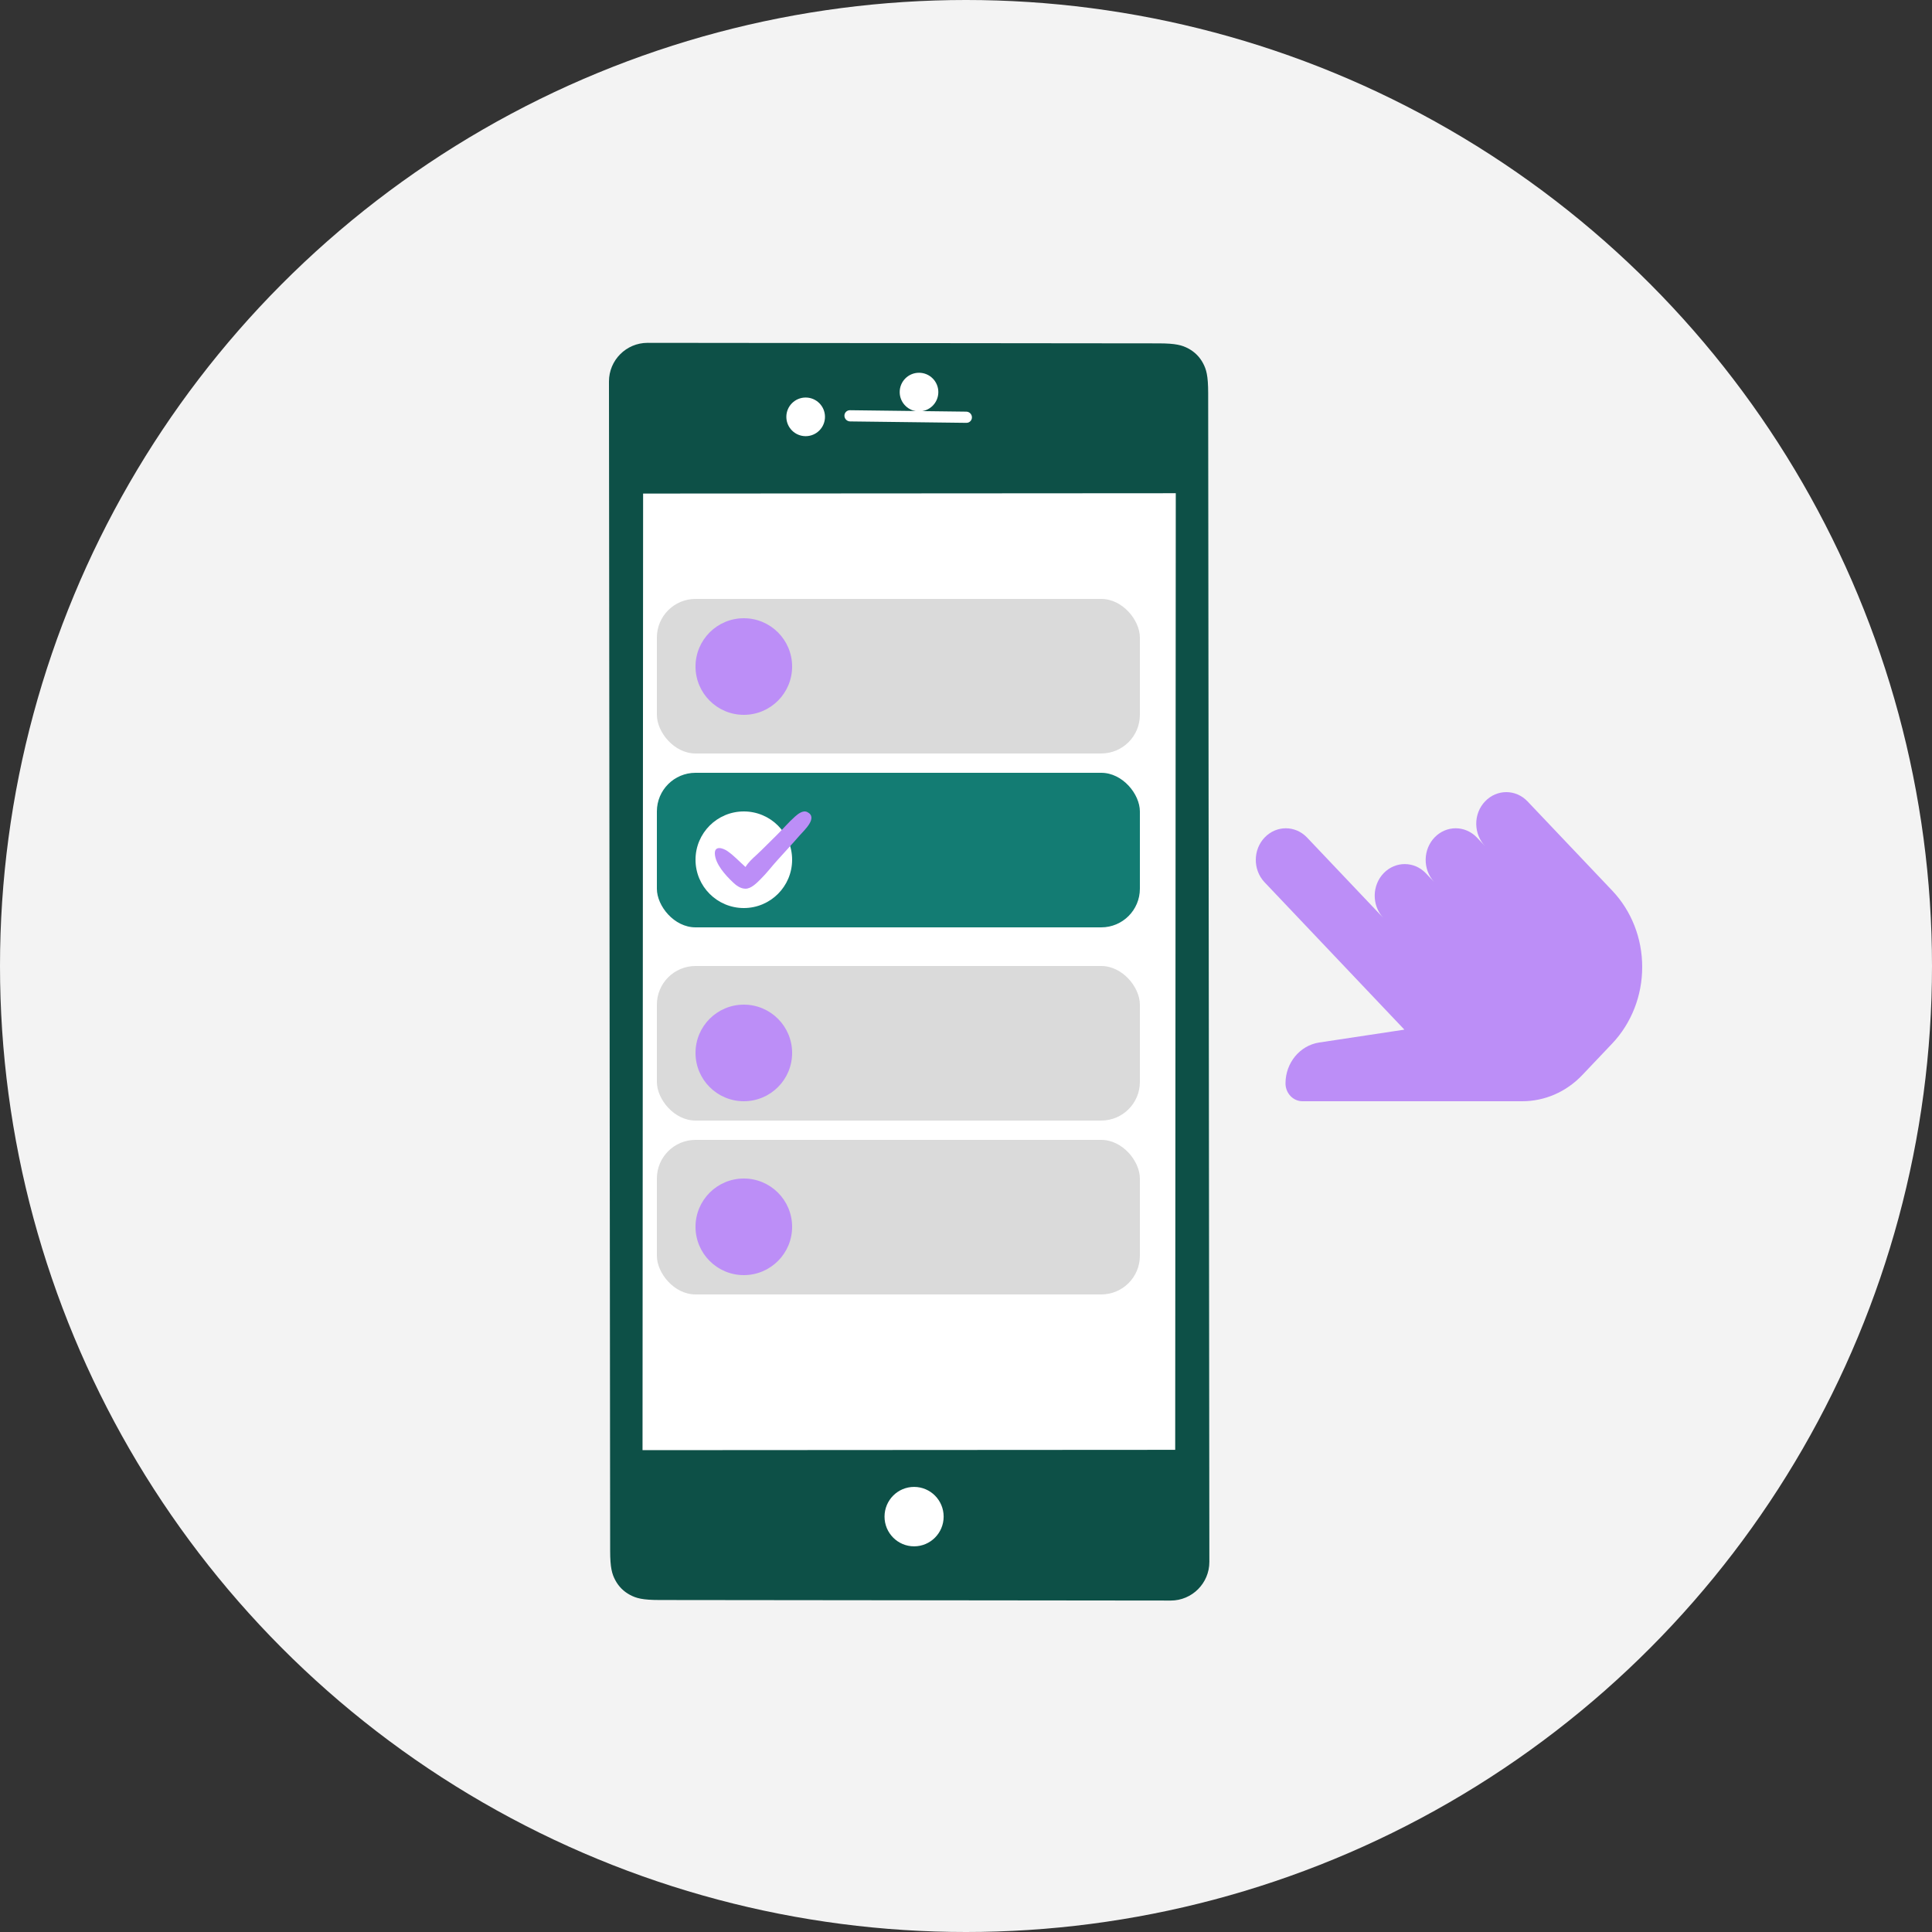 <?xml version="1.0" encoding="UTF-8"?>
<svg width="100px" height="100px" viewBox="0 0 100 100" version="1.1" xmlns="http://www.w3.org/2000/svg" xmlns:xlink="http://www.w3.org/1999/xlink">
    <rect x="0" y="0" width="100" height="100" fill="#333333" stroke="none"/>
    <title>Atom/Illustration/GLS/Icons/gls-icon-ux</title>
    <g id="Atom/Illustration/GLS/Icons/gls-icon-ux" stroke="none" stroke-width="1" fill="none" fill-rule="evenodd">
        <circle id="Oval-Copy-5" fill="#F3F3F3" cx="50" cy="50" r="50"></circle>
        <g id="Group-18-Copy" transform="translate(14, 9)">
            <g id="Group-14" transform="translate(0.214, 0.298)">
                <g id="Group-16" transform="translate(0.022, 0.245)">
                    <g id="Group-11" transform="translate(0.129, 0.238)">
                        <path d="M11.193,12.577 L36.75,5.757 C37.61,5.528 37.946,5.534 38.306,5.618 C38.665,5.702 38.978,5.882 39.231,6.152 C39.483,6.421 39.656,6.709 39.888,7.569 L55.608,65.999 C55.895,67.065 55.263,68.163 54.196,68.45 C54.195,68.45 54.193,68.45 54.192,68.451 L28.635,75.27 C27.775,75.5 27.439,75.494 27.08,75.41 C26.72,75.326 26.407,75.145 26.155,74.876 C25.902,74.606 25.729,74.318 25.498,73.459 L9.778,15.029 C9.491,13.962 10.123,12.865 11.189,12.578 C11.191,12.577 11.192,12.577 11.193,12.577 Z" id="Rectangle" fill="#0D5047" transform="translate(32.693, 40.514) rotate(-345) translate(-32.693, -40.514) "></path>
                        <path d="M29.647,12.243 L35.481,10.756 C35.637,10.716 35.797,10.808 35.84,10.963 C35.883,11.114 35.795,11.27 35.645,11.312 C35.643,11.313 35.64,11.313 35.638,11.314 L29.804,12.801 C29.648,12.84 29.488,12.748 29.444,12.593 C29.402,12.443 29.49,12.287 29.64,12.245 C29.642,12.244 29.644,12.243 29.647,12.243 Z" id="Rectangle" fill="#FFFFFF" transform="translate(32.642, 11.778) rotate(-345) translate(-32.642, -11.778) "></path>
                        <ellipse id="Oval" fill="#FFFFFF" transform="translate(27.336, 11.795) rotate(-360) translate(-27.336, -11.795) " cx="27.336" cy="11.795" rx="1" ry="1"></ellipse>
                        <ellipse id="Oval-Copy-2" fill="#FFFFFF" transform="translate(32.948, 68.719) rotate(-360) translate(-32.948, -68.719) " cx="32.948" cy="68.719" rx="1.53" ry="1.538"></ellipse>
                        <ellipse id="Oval-Copy" fill="#FFFFFF" transform="translate(33.203, 10.513) rotate(-360) translate(-33.203, -10.513) " cx="33.203" cy="10.513" rx="1" ry="1"></ellipse>
                        <polygon id="Rectangle" fill="#FFFFFF" transform="translate(32.693, 40.514) rotate(-345) translate(-32.693, -40.514) " points="12.986 20.173 39.613 13.02 52.399 60.855 25.772 68.007"></polygon>
                    </g>
                </g>
            </g>
        </g>
        <rect id="Rectangle" fill="#DADADA" x="34" y="31" width="25" height="8" rx="2"></rect>
        <rect id="Rectangle-Copy-143" fill="#DADADA" x="34" y="50" width="25" height="8" rx="2"></rect>
        <rect id="Rectangle-Copy-142" fill="#137C73" x="34" y="40" width="25" height="8" rx="2"></rect>
        <rect id="Rectangle-Copy-144" fill="#DADADA" x="34" y="59" width="25" height="8" rx="2"></rect>
        <circle id="Oval" fill="#BC8EF7" cx="38.5" cy="34.5" r="2.5"></circle>
        <circle id="Oval-Copy-13" fill="#BC8EF7" cx="38.5" cy="54.5" r="2.5"></circle>
        <circle id="Oval-Copy-12" fill="#FFFFFF" cx="38.5" cy="44.5" r="2.5"></circle>
        <g id="check-mark" transform="translate(37, 42)" fill="#BC8EF7">
            <path d="M4.782,0.031 C4.556,-0.079 4.304,0.133 4.157,0.259 C3.818,0.557 3.532,0.903 3.211,1.217 C2.855,1.563 2.525,1.909 2.161,2.247 C1.953,2.436 1.727,2.64 1.588,2.876 C1.276,2.601 1.007,2.302 0.66,2.058 C0.408,1.885 -0.009,1.76 0,2.176 C0.017,2.718 0.547,3.3 0.937,3.669 C1.102,3.827 1.319,3.992 1.571,3.999 C1.875,4.015 2.187,3.685 2.369,3.504 C2.69,3.19 2.951,2.836 3.246,2.514 C3.627,2.09 4.018,1.673 4.391,1.241 C4.625,0.974 5.363,0.314 4.782,0.031 Z" id="Shape"></path>
        </g>
        <circle id="Oval-Copy-14" fill="#BC8EF7" cx="38.5" cy="63.5" r="2.5"></circle>
        <g id="clicking" transform="translate(65, 41)" fill="#BC8EF7">
            <path d="M20,9.051 C20.002,10.533 19.445,11.956 18.453,13.007 L16.896,14.647 C16.071,15.516 14.951,16.003 13.784,16 L2.416,16 C1.93,16 1.537,15.585 1.537,15.073 C1.54,14.012 2.281,13.114 3.277,12.961 L7.691,12.294 L0.438,4.649 C-0.16,3.999 -0.144,2.962 0.473,2.333 C1.076,1.718 2.033,1.718 2.636,2.333 L6.592,6.502 C5.995,5.852 6.011,4.815 6.628,4.186 C7.23,3.571 8.187,3.571 8.79,4.186 L9.23,4.649 C8.633,3.999 8.649,2.962 9.265,2.333 C9.868,1.718 10.825,1.718 11.428,2.333 L11.867,2.796 C11.582,2.496 11.418,2.091 11.41,1.666 L11.41,1.656 C11.404,1.215 11.569,0.79 11.867,0.48 C12.474,-0.16 13.458,-0.16 14.065,0.48 L18.453,5.103 C19.445,6.15 20.002,7.57 20,9.051 Z" id="Path"></path>
        </g>
    </g>
</svg>